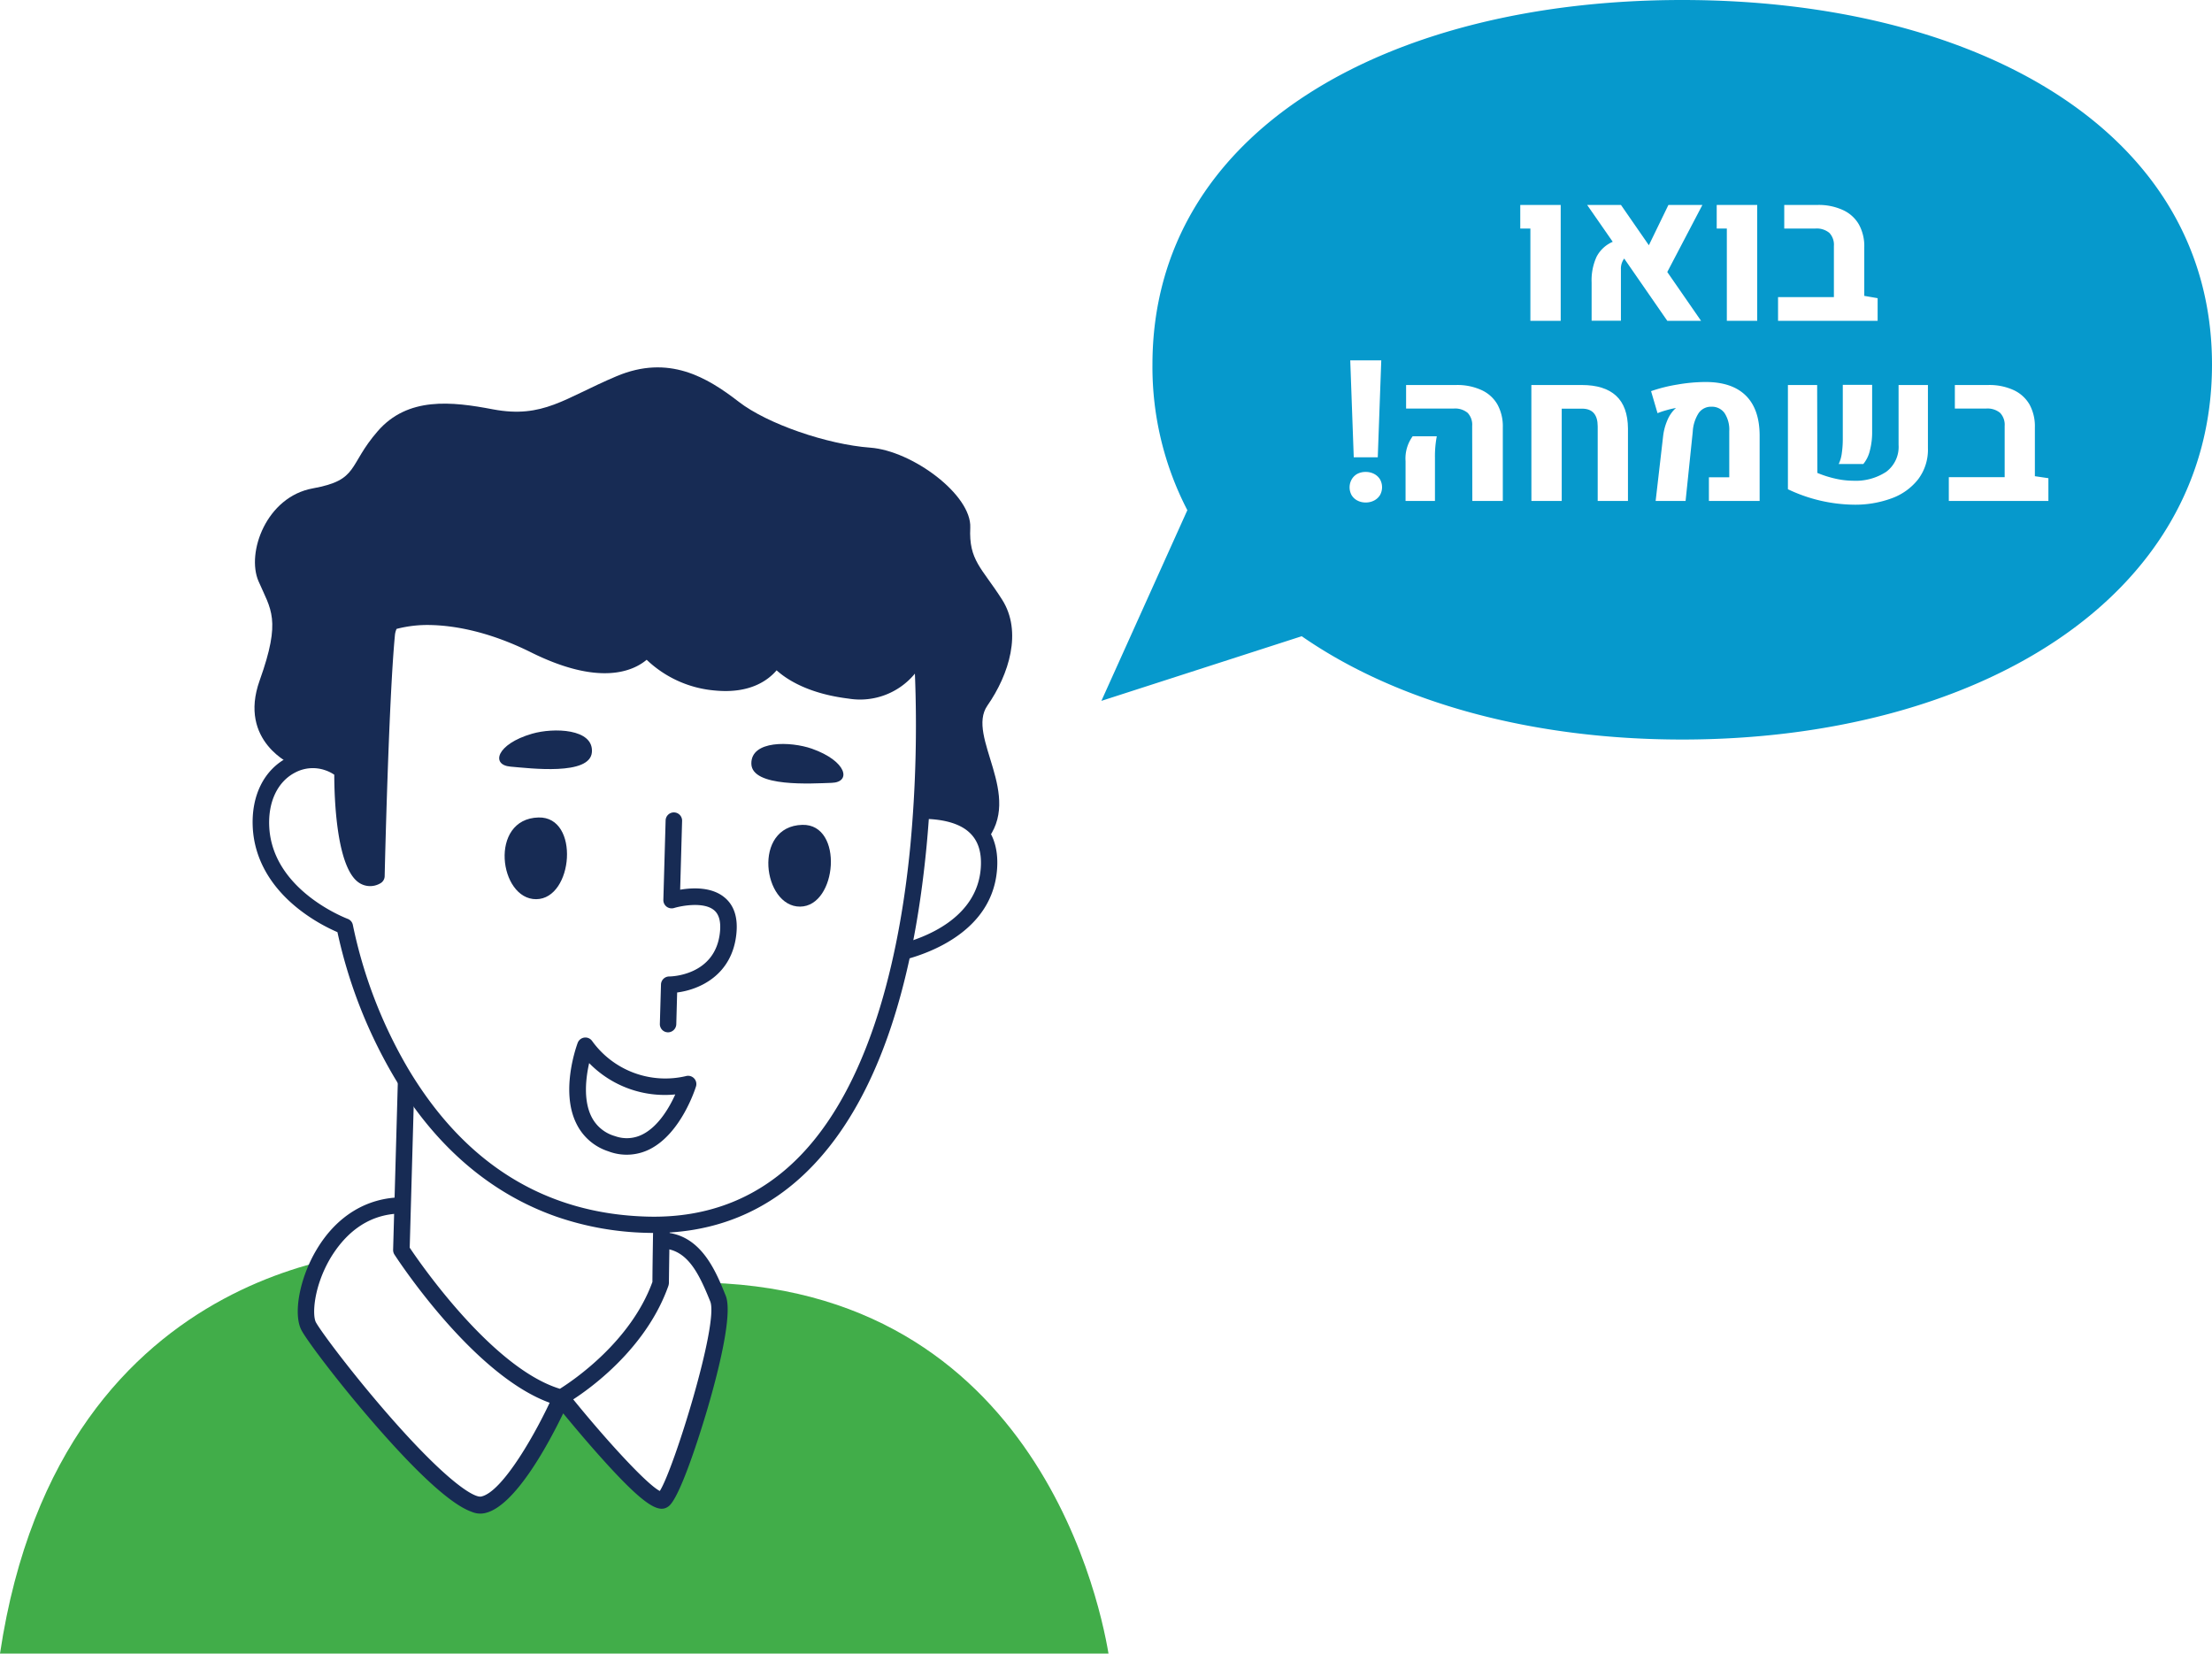 <svg class="bou-besimcha" xmlns="http://www.w3.org/2000/svg" viewBox="0 0 410.75 307.01"><defs><style>.bou-besimcha .cls-1{fill:#41ad49;}.bou-besimcha .cls-2{fill:#172b54;}.bou-besimcha .cls-3{fill:#fff;}.bou-besimcha .cls-4{fill:#0699cc;}</style></defs><g id="Layer_2" data-name="Layer 2"><g id="Layer_1-2" data-name="Layer 1"><path class="cls-1" d="M122.67,238.27l-48.14-6.19S11.34,231.32,0,307H205.84C203.89,295.39,190.43,234.52,122.67,238.27Z"/><path class="cls-2" d="M54.28,142s-10.13-4.31-6.06-15.68S50.29,113.2,48,107.9s1.46-15.67,10.09-17.23,6.46-4.19,12.05-10.62S83.86,74.53,91.56,76c9.3,1.74,13.23-2.06,22.92-6.15s16.81.19,22.71,4.75c5.28,4.09,16.39,7.92,24.42,8.51,7.8.58,18.85,8.77,18.56,14.86s2.12,7.4,5.91,13.35,1.3,13.89-2.73,19.68,6.9,16.68-.35,25.3S99.44,173.7,99.44,173.7l-23.88,1.57L58.31,161Z"/><path class="cls-3" d="M122.9,230.28c5.95.17,8.4,5.82,10.41,10.81s-7.69,35.43-10.1,37.3-19-18.9-19-18.9-8.26,18.56-14.52,19.89-30.11-29-32.35-33.13S60,223.78,74.77,223.77Z"/><path class="cls-2" d="M87.6,280.68c-2.51-.87-7.27-4.09-16.75-14.8C63.69,257.8,57.16,249.15,56,247c-1.62-3-.37-9.73,2.79-15,3.72-6.26,9.4-9.71,16-9.71H75l48.06,6.5c7.07.25,9.85,7.18,11.7,11.77,1.38,3.44-1.5,14.52-3.34,20.82-.49,1.68-4.85,16.41-7.25,18.26-1.71,1.32-4.2.29-12.48-8.94-2.79-3.1-5.48-6.33-7.11-8.3-2.53,5.25-8.9,17.32-14.55,18.52A4,4,0,0,1,87.6,280.68ZM74.66,225.3c-6.94,0-11,4.49-13.26,8.21-3.17,5.34-3.46,10.66-2.73,12,1,1.81,7.23,10.15,14.47,18.33,10.29,11.61,15,14.28,16.22,14,4-.85,10.37-12.11,13.44-19a1.53,1.53,0,0,1,2.6-.33c6.48,8.1,14.57,17,17.12,18.3,2.55-3.93,11-31.1,9.37-35.18-2.14-5.31-4.29-9.72-9-9.85h-.16Zm48.24,5h0Z"/><path class="cls-3" d="M76.06,178l-1.53,54.13s15.28,23.62,29.67,27.41c0,0,13.75-7.82,18.47-21.22,0,0,.3-27.53,1.15-40.55S76.06,178,76.06,178Z"/><path class="cls-2" d="M102.32,260.52c-14.3-5-28.46-26.65-29.08-27.61A1.57,1.57,0,0,1,73,232l1.52-54.13a1.57,1.57,0,0,1,.55-1.13,1.53,1.53,0,0,1,1.2-.34,217,217,0,0,1,24.39,5c17,4.69,25.1,10,24.69,16.35-.84,12.83-1.14,40.19-1.14,40.47a2.11,2.11,0,0,1-.09.49c-4.86,13.78-18.58,21.71-19.16,22a1.49,1.49,0,0,1-1.15.15C103.31,260.84,102.81,260.69,102.32,260.52ZM76.08,231.64c2,3,15.42,22.4,27.89,26.2,2.51-1.58,13.15-8.76,17.18-19.84,0-2.84.34-28.14,1.14-40.38.53-8.2-26.47-15.18-44.75-17.9Z"/><path class="cls-3" d="M167.19,150.83s17.3-3.21,16.46,10.29-18.1,16.07-18.1,16.07Z"/><path class="cls-2" d="M165.05,178.64a1.64,1.64,0,0,1-.54-.32,1.53,1.53,0,0,1-.49-1.23l1.64-26.36a1.52,1.52,0,0,1,1.25-1.41c.39-.07,9.83-1.75,15,2.85,2.4,2.12,3.49,5.16,3.25,9-.9,14.56-19.22,17.47-19.41,17.5A1.6,1.6,0,0,1,165.05,178.64Zm3.59-26.47-1.44,23.09c4.26-1.09,14.33-4.68,14.93-14.24.18-2.93-.55-5.07-2.23-6.56C177,151.87,171.55,151.85,168.64,152.17Z"/><path class="cls-3" d="M171.11,119.57s-2.71,9.89-13.38,8.57-13.72-6.2-13.72-6.2-2.26,5.49-11,4.71a18.74,18.74,0,0,1-12.93-6.46s-4.58,7.58-21-.56-26.44-4.2-26.55-4.15a5.29,5.29,0,0,0-.79,2.33c-1.16,12.15-1.91,44.83-1.91,44.83-6.53,3.28-6.28-19.58-6.28-19.58-6-5-15.74-.45-15.13,10.58C49.2,166.64,64,172,64,172s9.24,54.06,56.06,55.38C180.22,229.06,171.11,119.57,171.11,119.57Z"/><path class="cls-2" d="M103.46,225.93c-12.29-4.27-22.58-13.05-30.29-26a90.5,90.5,0,0,1-10.51-26.87,33.05,33.05,0,0,1-7.09-4.2c-5.32-4.15-8.31-9.4-8.63-15.16-.33-6,2.12-10.85,6.54-13.09a10.09,10.09,0,0,1,11.09,1.23,1.53,1.53,0,0,1,.56,1.2c-.08,7.76,1.13,17,3.23,18.27h0c.15-6.13.86-33,1.89-43.68a6.79,6.79,0,0,1,1-3,1.61,1.61,0,0,1,.74-.6c.44-.17,11-4.12,27.78,4.21,7.82,3.89,12.62,3.94,15.26,3.3a6.24,6.24,0,0,0,3.73-2.18,1.56,1.56,0,0,1,1.24-.71,1.54,1.54,0,0,1,1.28.61,17.17,17.17,0,0,0,11.84,5.84c7.4.67,9.36-3.59,9.44-3.78a1.58,1.58,0,0,1,1.29-.92,1.54,1.54,0,0,1,1.42.71s2.94,4.29,12.61,5.49c9.18,1.14,11.62-7.11,11.72-7.47a1.53,1.53,0,0,1,3,.29,238.09,238.09,0,0,1-.53,37.53c-2.6,27.42-9.65,47.37-21,59.32-8.25,8.71-18.72,13-31.12,12.61A55.14,55.14,0,0,1,103.46,225.93ZM60.39,143a7,7,0,0,0-5.53.4c-3.3,1.67-5.12,5.47-4.86,10.18.66,11.8,14.39,16.93,14.53,17a1.52,1.52,0,0,1,1,1.18,87.71,87.71,0,0,0,10.32,26.75c10.55,17.63,25.44,26.83,44.27,27.36,11.49.33,21.19-3.59,28.81-11.65,13.49-14.24,18.4-39.13,20.14-57.5a240.64,240.64,0,0,0,.82-31.66,13.18,13.18,0,0,1-12.33,4.64c-7.4-.91-11.42-3.51-13.35-5.25-1.59,1.86-4.94,4.34-11.31,3.76a20.88,20.88,0,0,1-12.82-5.72c-2.47,2.08-8.73,5-21.62-1.45-8.1-4-14.56-4.92-18.54-5a22.73,22.73,0,0,0-6.28.72,3.65,3.65,0,0,0-.31,1.21c-1.15,12-1.9,44.39-1.9,44.71a1.56,1.56,0,0,1-.85,1.34,3.72,3.72,0,0,1-3.83-.08c-4.31-2.69-4.67-15.9-4.68-20.11A6.89,6.89,0,0,0,60.39,143Z"/><path class="cls-2" d="M149,153.14c7.73-.18,6.47,15.13-.43,15.18S139.64,153.37,149,153.14Z"/><path class="cls-2" d="M100,151.77c7.73-.19,6.47,15.12-.43,15.17S90.72,152,100,151.77Z"/><path class="cls-2" d="M123.53,191.57a1.53,1.53,0,0,1-1-1.49l.21-7.3a1.53,1.53,0,0,1,1.53-1.49c.34,0,8.6-.15,9.42-8.24.2-1.94-.17-3.31-1.11-4.08-1.92-1.58-6-.82-7.42-.39a1.56,1.56,0,0,1-1.38-.25,1.54,1.54,0,0,1-.6-1.26l.42-14.75a1.53,1.53,0,1,1,3.06.08l-.36,12.78c2.25-.38,5.82-.56,8.22,1.42,1.79,1.46,2.53,3.73,2.22,6.76-.78,7.69-6.87,10.38-11,10.9l-.16,5.91a1.55,1.55,0,0,1-1.58,1.49A1.79,1.79,0,0,1,123.53,191.57Z"/><path class="cls-2" d="M113,213.76a10,10,0,0,1-6-5.22c-3-6.12.14-14.56.27-14.92a1.53,1.53,0,0,1,2.67-.37,16.75,16.75,0,0,0,17.41,6.54,1.53,1.53,0,0,1,1.89,1.92c-.11.35-2.7,8.58-8.45,11.58a9.51,9.51,0,0,1-7.55.56Zm-3.59-16.43c-.6,2.65-1.13,6.78.37,9.89a7,7,0,0,0,4.43,3.71,6.42,6.42,0,0,0,5.18-.36c2.93-1.52,4.93-5,6-7.38A19.64,19.64,0,0,1,109.36,197.33Z"/><path class="cls-2" d="M150.76,139c6.53,2.31,7.35,6.22,3.69,6.34s-14.84.87-14.93-3.54S146.84,137.63,150.76,139Z"/><path class="cls-2" d="M98.8,136.22c-6.65,1.93-7.68,5.8-4,6.11s14.77,1.71,15.11-2.68S102.8,135.06,98.8,136.22Z"/><path class="cls-4" d="M204.52,130.12l37.2-12c17.88,12.41,42.92,19.18,70.64,19.18,54.34,0,98.39-26,98.39-69.61S366.7,0,312.36,0,214,24.09,214,67.72a57.75,57.75,0,0,0,6.48,27Z"/><path class="cls-3" d="M255.19,88a2.77,2.77,0,0,1,1.07,1,3,3,0,0,1,0,2.91,2.77,2.77,0,0,1-1.07,1,3.28,3.28,0,0,1-1.59.38,3.24,3.24,0,0,1-1.58-.38,2.71,2.71,0,0,1-1.05-1A3,3,0,0,1,251,89,2.71,2.71,0,0,1,252,88a3.24,3.24,0,0,1,1.58-.38A3.28,3.28,0,0,1,255.19,88Zm-3.81-3.1-.65-18h5.76l-.65,18Z"/><path class="cls-3" d="M261,85.61A7,7,0,0,1,262.32,81h4.48a19.75,19.75,0,0,0-.34,4v8H261Zm12.37-6.53a3.2,3.2,0,0,0-.84-2.43,3.64,3.64,0,0,0-2.58-.8H261.1V71.48h9.29a10.75,10.75,0,0,1,4.67.92,6.52,6.52,0,0,1,3,2.69,8.39,8.39,0,0,1,1,4.26V93H273.4Z"/><path class="cls-3" d="M284.36,71.48h9.36q4.21,0,6.38,2t2.2,6.09V93h-5.62l0-13.83q0-3.3-2.91-3.3H290V93h-5.63Z"/><path class="cls-3" d="M308.84,80.87a10.43,10.43,0,0,1,.74-2.76,6.47,6.47,0,0,1,1.31-2.06,1.05,1.05,0,0,1,.25-.2l0-.09a14.05,14.05,0,0,0-1.67.39,15,15,0,0,0-1.68.56l-1.2-4.09a28.57,28.57,0,0,1,4.87-1.22,31.06,31.06,0,0,1,5.26-.48c3.26,0,5.75.84,7.45,2.51s2.56,4.13,2.58,7.37V93h-9.42V88.61h3.78V80.05a5.63,5.63,0,0,0-.87-3.35,2.87,2.87,0,0,0-2.45-1.19,2.78,2.78,0,0,0-2.37,1.19,7.1,7.1,0,0,0-1.09,3.46L313,93h-5.56Z"/><path class="cls-3" d="M337.47,87.8a19.94,19.94,0,0,0,3.33,1.06,15.27,15.27,0,0,0,3.27.39,10.33,10.33,0,0,0,6.19-1.66,5.76,5.76,0,0,0,2.29-5V71.48H358V83.21A9.12,9.12,0,0,1,356.17,89a11,11,0,0,1-4.92,3.52,19.52,19.52,0,0,1-6.95,1.18A29.18,29.18,0,0,1,332,90.83V71.48h5.43ZM342,84.2a18.09,18.09,0,0,0,.19-2.75v-10h5.45v8.79a13.33,13.33,0,0,1-.42,3.41A6.12,6.12,0,0,1,346,86.15l-4.57,0A6.52,6.52,0,0,0,342,84.2Z"/><path class="cls-3" d="M380.37,88.78V93H361.88V88.59h10.37V79.08a3.2,3.2,0,0,0-.85-2.43,3.67,3.67,0,0,0-2.58-.8H363V71.48h6.19a10.75,10.75,0,0,1,4.67.92,6.59,6.59,0,0,1,3,2.69,8.4,8.4,0,0,1,1,4.26v9.06Z"/><path class="cls-3" d="M284.18,42.43H282.3V38.05h7.51V59.56h-5.63Z"/><path class="cls-3" d="M309.6,50.5l6.27,9.06H309.6L301.6,48a3.15,3.15,0,0,0-.61,2v9.54h-5.44V52.44a10.51,10.51,0,0,1,.92-4.77,6.13,6.13,0,0,1,3-2.78l-4.75-6.84H301l5.18,7.48,3.63-7.48h6.31Z"/><path class="cls-3" d="M320.66,42.43h-1.88V38.05h7.52V59.56h-5.64Z"/><path class="cls-3" d="M348.66,55.36v4.2H330.17v-4.4h10.37v-9.5a3.2,3.2,0,0,0-.85-2.43,3.67,3.67,0,0,0-2.58-.8h-5.79V38.05h6.19a10.78,10.78,0,0,1,4.67.93,6.54,6.54,0,0,1,3,2.69,8.34,8.34,0,0,1,1,4.26v9Z"/></g></g></svg>